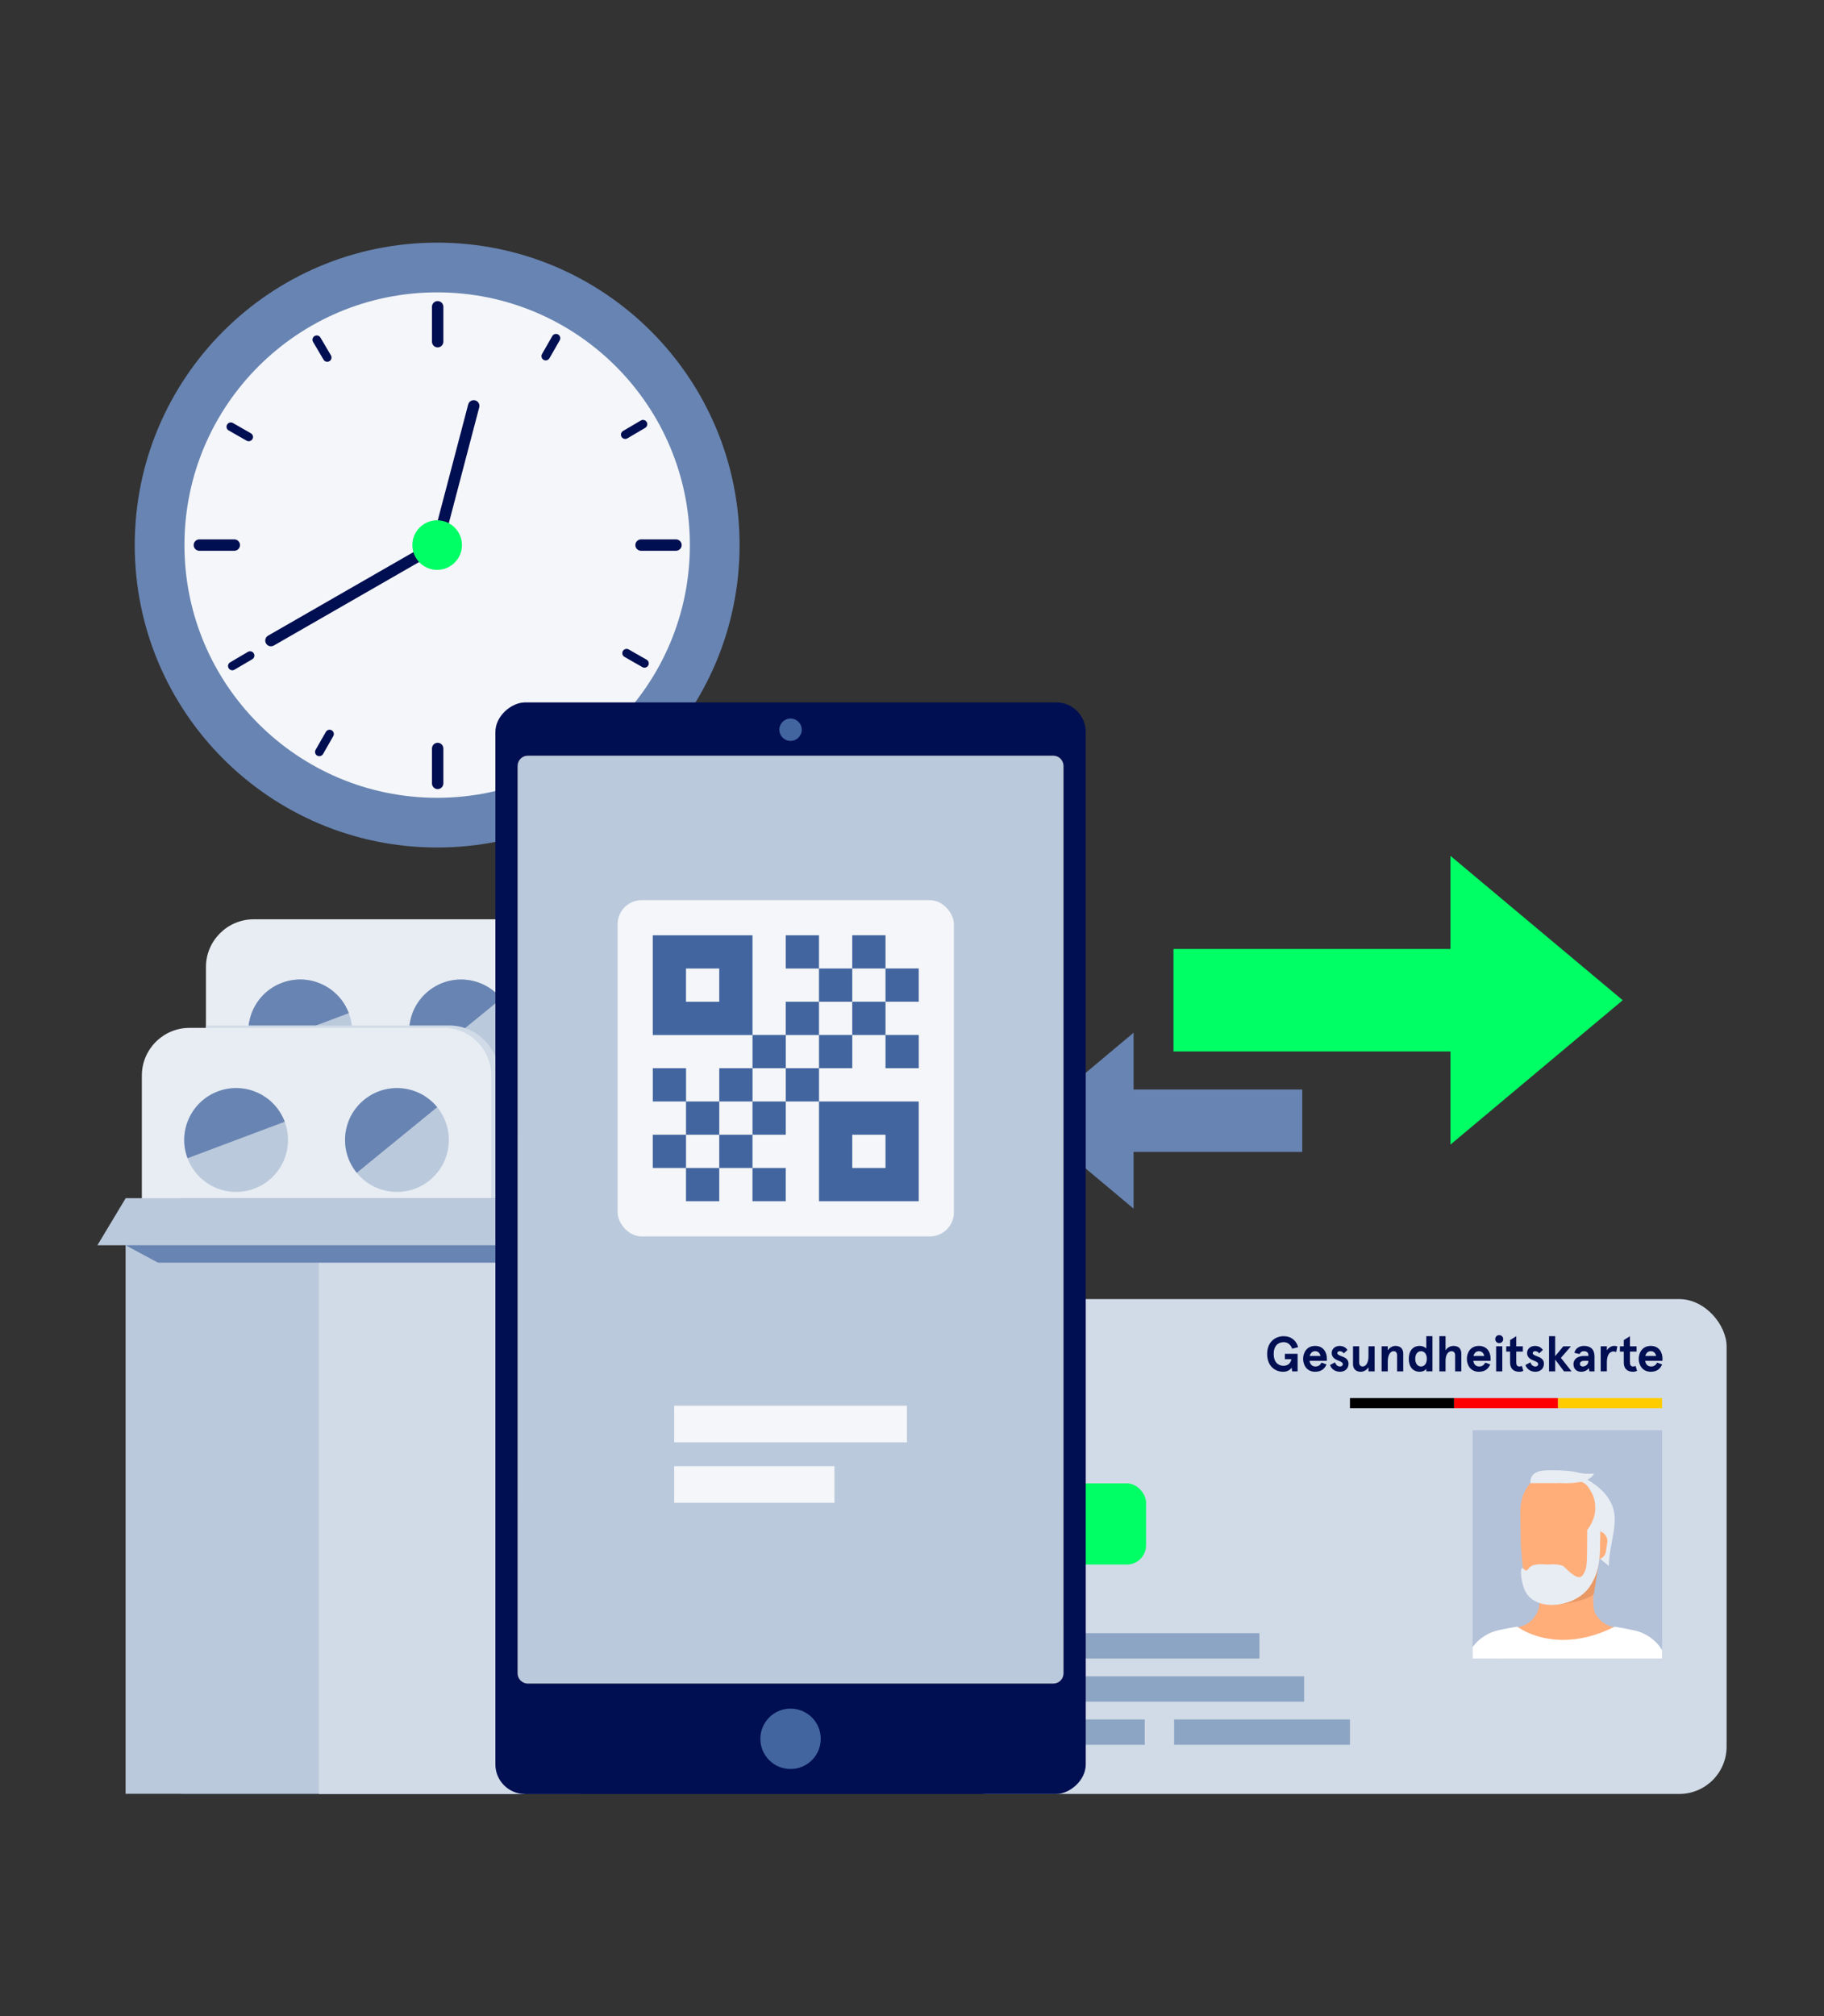 <?xml version="1.0" encoding="UTF-8"?>
<svg xmlns="http://www.w3.org/2000/svg" xmlns:xlink="http://www.w3.org/1999/xlink" id="Illustrationen" viewBox="0 0 825.51 912.48">
  <rect x="0" y="0" width="825.51" height="912.48" fill="#333333" stroke="none"/>
  <defs>
    <clipPath id="clippath">
      <rect x="666.47" y="647.26" width="85.77" height="103.32" fill="none"></rect>
    </clipPath>
    <linearGradient id="linear-gradient" x1="357.79" y1="944.15" x2="357.79" y2="-478.83" gradientUnits="userSpaceOnUse">
      <stop offset="0" stop-color="#4d4d4d"></stop>
      <stop offset="1" stop-color="#1a1a1a"></stop>
    </linearGradient>
  </defs>
  <g>
    <circle cx="197.85" cy="246.68" r="123.05" fill="#f4f6f9"></circle>
    <path d="m197.85,109.81c-75.59,0-136.87,61.28-136.87,136.87s61.28,136.87,136.87,136.87,136.87-61.28,136.87-136.87-61.28-136.87-136.87-136.87Zm0,251.24c-63.16,0-114.37-51.2-114.37-114.37s51.2-114.37,114.37-114.37,114.37,51.2,114.37,114.37-51.2,114.37-114.37,114.37Z" fill="#6884b2"></path>
    <g>
      <path d="m305.93,249.26h-15.8c-1.43,0-2.58-1.16-2.58-2.58s1.16-2.58,2.58-2.58h15.8c1.43,0,2.58,1.16,2.58,2.58s-1.16,2.58-2.58,2.58Z" fill="#000e52"></path>
      <path d="m106.03,249.26h-15.8c-1.43,0-2.58-1.16-2.58-2.58s1.16-2.58,2.58-2.58h15.8c1.43,0,2.58,1.16,2.58,2.58s-1.16,2.58-2.58,2.58Z" fill="#000e52"></path>
    </g>
    <g>
      <path d="m198.08,357.11c-1.43,0-2.58-1.16-2.58-2.58v-15.8c0-1.43,1.16-2.58,2.58-2.58s2.58,1.16,2.58,2.58v15.8c0,1.43-1.16,2.58-2.58,2.58Z" fill="#000e52"></path>
      <path d="m198.08,157.21c-1.43,0-2.58-1.16-2.58-2.58v-15.8c0-1.43,1.16-2.58,2.58-2.58s2.58,1.16,2.58,2.58v15.8c0,1.43-1.16,2.58-2.58,2.58Z" fill="#000e52"></path>
    </g>
    <g>
      <path d="m291.69,302.17c-.33,0-.66-.08-.96-.26l-8.11-4.64c-.93-.53-1.25-1.71-.72-2.64.53-.93,1.72-1.25,2.64-.72l8.11,4.64c.93.53,1.25,1.71.72,2.64-.36.62-1.01.97-1.68.97Z" fill="#000e52"></path>
      <path d="m112.57,199.7c-.33,0-.66-.08-.96-.26l-8.11-4.64c-.93-.53-1.25-1.71-.72-2.64.53-.93,1.72-1.25,2.64-.72l8.11,4.64c.93.53,1.25,1.71.72,2.64-.36.62-1.01.97-1.68.97Z" fill="#000e52"></path>
    </g>
    <g>
      <path d="m252.8,341.55c-.66,0-1.31-.34-1.67-.95l-4.74-8.05c-.54-.92-.23-2.11.69-2.65.92-.54,2.11-.24,2.65.69l4.74,8.05c.54.92.23,2.11-.69,2.65-.31.18-.65.27-.98.27Z" fill="#000e52"></path>
      <path d="m148.1,163.73c-.66,0-1.31-.34-1.67-.95l-4.74-8.05c-.54-.92-.23-2.11.69-2.65.92-.54,2.11-.24,2.65.69l4.74,8.05c.54.92.23,2.11-.69,2.65-.31.18-.65.27-.98.27Z" fill="#000e52"></path>
    </g>
    <g>
      <path d="m144.52,342.23c-.33,0-.66-.08-.96-.26-.93-.53-1.25-1.71-.72-2.64l4.64-8.11c.53-.93,1.72-1.25,2.64-.72.93.53,1.25,1.71.72,2.64l-4.64,8.11c-.36.62-1.01.97-1.68.97Z" fill="#000e52"></path>
      <path d="m246.99,163.11c-.33,0-.66-.08-.96-.26-.93-.53-1.25-1.71-.72-2.64l4.64-8.11c.53-.93,1.72-1.25,2.64-.72.93.53,1.25,1.71.72,2.64l-4.64,8.11c-.36.62-1.01.97-1.68.97Z" fill="#000e52"></path>
    </g>
    <g>
      <path d="m105.14,303.34c-.66,0-1.31-.34-1.67-.95-.54-.92-.23-2.11.69-2.65l8.05-4.74c.92-.54,2.11-.23,2.65.69.54.92.23,2.11-.69,2.65l-8.05,4.74c-.31.18-.65.27-.98.27Z" fill="#000e52"></path>
      <path d="m282.96,198.64c-.66,0-1.31-.34-1.67-.95-.54-.92-.23-2.11.69-2.65l8.05-4.74c.92-.54,2.11-.23,2.65.69.54.92.23,2.11-.69,2.65l-8.05,4.74c-.31.18-.65.27-.98.27Z" fill="#000e52"></path>
    </g>
    <path d="m197.86,249.26c-.22,0-.44-.03-.66-.09-1.38-.36-2.2-1.77-1.84-3.15l16.54-62.99c.36-1.38,1.77-2.2,3.15-1.84,1.38.36,2.2,1.77,1.84,3.15l-16.54,62.99c-.31,1.16-1.35,1.93-2.5,1.93Z" fill="#000e52"></path>
    <path d="m122.63,292.49c-.89,0-1.76-.47-2.24-1.3-.71-1.24-.28-2.81.95-3.53l75.23-43.23c1.23-.71,2.81-.28,3.53.95.71,1.24.28,2.81-.95,3.53l-75.23,43.23c-.4.23-.85.34-1.28.34Z" fill="#000e52"></path>
    <circle cx="197.85" cy="246.68" r="11.22" fill="#00ff64"></circle>
  </g>
  <polygon points="513.03 493.05 589.37 493.05 589.37 521.3 513.03 521.3 513.03 546.97 465.53 507.18 513.03 467.37 513.03 493.05" fill="#6884b2"></polygon>
  <g id="GKARTE">
    <rect x="425.6" y="587.92" width="355.83" height="223.94" rx="21.42" ry="21.42" fill="#d1dbe7"></rect>
    <rect x="445.97" y="739.1" width="124.03" height="11.48" fill="#8da5c4"></rect>
    <rect x="445.97" y="758.62" width="144.26" height="11.48" fill="#8da5c4"></rect>
    <rect x="445.97" y="778.14" width="72.13" height="11.48" fill="#8da5c4"></rect>
    <rect x="531.38" y="778.14" width="79.58" height="11.48" fill="#8da5c4"></rect>
    <rect x="473.13" y="671.3" width="45.55" height="36.75" rx="8.69" ry="8.69" fill="#00ff64"></rect>
    <g>
      <path d="m573.49,612.75c0-5.38,3.6-8.05,7.49-8.05,3.51,0,5.74,2.09,6.54,4.97l-2.68.7c-.74-1.8-1.96-2.97-3.87-2.97-2.52,0-4.52,1.69-4.52,5.35s2,5.35,4.45,5.35c2.32,0,3.35-1.57,3.53-2.99h-2.92v-2.43h5.76v7.94h-2.45l-.25-1.69c-.61.92-1.8,1.87-3.82,1.87-3.8,0-7.26-2.68-7.26-8.05Z" fill="#000e52"></path>
      <path d="m600.5,615.85h-7.83c.25,1.73,1.28,2.56,2.7,2.56,1.28,0,2.07-.58,2.74-1.75l2.25.83c-.88,2-2.41,3.31-5.15,3.31-3.89,0-5.44-3.17-5.44-5.85s1.55-5.85,5.44-5.85,5.29,3.13,5.29,5.6v1.15Zm-2.86-2.2c-.25-1.12-.94-2.16-2.43-2.16-1.19,0-2.11.74-2.47,2.16h4.9Z" fill="#000e52"></path>
      <path d="m601.96,617.74l2.23-1.19c.4,1.1,1.15,1.87,2.25,1.87.65,0,1.3-.34,1.3-1.1s-1.15-1.24-2.34-1.71c-1.58-.63-2.7-1.57-2.7-3.33s1.48-3.17,3.58-3.17c1.53,0,2.86.67,3.55,1.84l-1.67,1.53c-.49-.72-1.12-.99-1.82-.99-.56,0-1.1.32-1.1.85,0,.5.41.9,2.32,1.6,1.62.58,2.77,1.51,2.77,3.19,0,2.23-1.62,3.67-3.87,3.67-2.52,0-4.05-1.55-4.5-3.06Z" fill="#000e52"></path>
      <path d="m612.35,617.38v-8.1h2.79v7.26c0,1.35.67,1.87,1.62,1.87,1.35,0,2.59-1.62,2.59-4.61v-4.52h2.79v11.34h-2.79v-1.82c-.83,1.19-2.05,2-3.51,2-2.02,0-3.49-1.15-3.49-3.42Z" fill="#000e52"></path>
      <path d="m625.29,609.28h2.79v1.82c.83-1.19,2.05-2,3.51-2,2.02,0,3.49,1.15,3.49,3.42v8.1h-2.79v-7.26c0-1.35-.67-1.87-1.62-1.87-1.35,0-2.59,1.62-2.59,4.61v4.52h-2.79v-11.34Z" fill="#000e52"></path>
      <path d="m637.59,614.95c0-3.49,1.75-5.85,4.95-5.85,1.37,0,2.47.58,2.97,1.21v-5.62h2.79v15.92h-2.79v-1.17c-.32.58-1.35,1.35-2.97,1.35-3.19,0-4.95-2.36-4.95-5.85Zm8.16,0c0-2.25-1.15-3.46-2.61-3.46s-2.63,1.21-2.63,3.46,1.17,3.46,2.63,3.46,2.61-1.21,2.61-3.46Z" fill="#000e52"></path>
      <path d="m651.44,604.7h2.79v6.41c.72-1.15,1.96-2,3.6-2,2.14,0,3.53,1.1,3.53,3.42v8.1h-2.79v-7.11c0-1.37-.54-2.02-1.69-2.02-1.28,0-2.65,1.28-2.65,4.34v4.79h-2.79v-15.92Z" fill="#000e52"></path>
      <path d="m674.61,615.85h-7.83c.25,1.73,1.28,2.56,2.7,2.56,1.28,0,2.07-.58,2.74-1.75l2.25.83c-.88,2-2.41,3.31-5.15,3.31-3.89,0-5.44-3.17-5.44-5.85s1.55-5.85,5.44-5.85,5.29,3.13,5.29,5.6v1.15Zm-2.86-2.2c-.25-1.12-.94-2.16-2.43-2.16-1.19,0-2.11.74-2.47,2.16h4.9Z" fill="#000e52"></path>
      <path d="m676.72,606.02c0-1.01.76-1.8,1.8-1.8s1.8.79,1.8,1.8-.76,1.8-1.8,1.8-1.8-.79-1.8-1.8Zm.4,3.26h2.79v11.34h-2.79v-11.34Z" fill="#000e52"></path>
      <path d="m683.44,616.62v-4.95h-1.75v-2.38h1.75v-2.83l2.79-1.75v4.59h2.99v2.38h-2.99v4.9c0,1.39.54,1.84,1.48,1.84.38,0,.7-.07,1.08-.27l.65,2.25c-.63.29-1.24.4-1.84.4-2.56,0-4.16-1.37-4.16-4.18Z" fill="#000e52"></path>
      <path d="m690.39,617.74l2.23-1.19c.4,1.1,1.15,1.87,2.25,1.87.65,0,1.3-.34,1.3-1.1s-1.15-1.24-2.34-1.71c-1.58-.63-2.7-1.57-2.7-3.33s1.48-3.17,3.58-3.17c1.53,0,2.86.67,3.55,1.84l-1.67,1.53c-.49-.72-1.12-.99-1.82-.99-.56,0-1.1.32-1.1.85,0,.5.41.9,2.32,1.6,1.62.58,2.77,1.51,2.77,3.19,0,2.23-1.62,3.67-3.87,3.67-2.52,0-4.05-1.55-4.5-3.06Z" fill="#000e52"></path>
      <path d="m701.05,604.7h2.79v9.04l3.69-4.45h3.44l-4.54,5.22,4.84,6.12h-3.42l-4-5.35v5.35h-2.79v-15.92Z" fill="#000e52"></path>
      <path d="m712.12,617.36c0-2.25,1.84-3.71,4.75-3.71h1.98v-.49c0-1.19-.94-1.67-1.98-1.67-.9,0-1.6.36-1.96,1.3l-2.36-.54c.36-1.87,2.05-3.15,4.32-3.15,2.99,0,4.77,1.57,4.77,4.75v6.77h-2.29l-.29-1.44c-.79.97-1.87,1.62-3.49,1.62-1.93,0-3.44-1.19-3.44-3.44Zm6.72-1.28v-.23h-1.87c-1.19,0-1.93.45-1.93,1.46,0,.65.52,1.1,1.26,1.1,1.26,0,2.54-.88,2.54-2.34Z" fill="#000e52"></path>
      <path d="m724.46,609.28h2.79v1.84c.81-1.33,2.07-2.02,3.35-2.02.5,0,.92.09,1.37.22l-.52,2.59c-.34-.2-.7-.32-1.17-.32-1.62,0-3.04,1.33-3.04,4.99v4.03h-2.79v-11.34Z" fill="#000e52"></path>
      <path d="m734.9,616.62v-4.95h-1.75v-2.38h1.75v-2.83l2.79-1.75v4.59h2.99v2.38h-2.99v4.9c0,1.39.54,1.84,1.48,1.84.38,0,.7-.07,1.08-.27l.65,2.25c-.63.29-1.24.4-1.84.4-2.56,0-4.16-1.37-4.16-4.18Z" fill="#000e52"></path>
      <path d="m752.4,615.85h-7.83c.25,1.73,1.28,2.56,2.7,2.56,1.28,0,2.07-.58,2.74-1.75l2.25.83c-.88,2-2.41,3.31-5.15,3.31-3.89,0-5.44-3.17-5.44-5.85s1.55-5.85,5.44-5.85,5.29,3.13,5.29,5.6v1.15Zm-2.86-2.2c-.25-1.12-.94-2.16-2.43-2.16-1.19,0-2.11.74-2.47,2.16h4.9Z" fill="#000e52"></path>
    </g>
    <g>
      <rect x="658.06" y="632.71" width="47.09" height="4.59" fill="red"></rect>
      <rect x="705.15" y="632.71" width="47.09" height="4.59" fill="#fc0"></rect>
      <rect x="610.97" y="632.71" width="47.09" height="4.59"></rect>
    </g>
    <g clip-path="url(#clippath)" fill="none">
      <rect x="634.51" y="621.22" width="136.08" height="148.88" fill="#b3c1d9"></rect>
      <g>
        <path d="m730.85,736.51c-5.85-.92-10.19-5.91-10.19-11.84v-25.23c0-6.58-5.34-11.92-11.92-11.92h0c-6.58,0-11.92,5.34-11.92,11.92v25.23c0,5.92-4.34,10.91-10.19,11.84-2.78.44-5.55.96-8.33,1.56v48.23h60.86v-48.23c-2.78-.6-5.55-1.12-8.33-1.56Z" fill="#ffae7a"></path>
        <path d="m668.11,849.87l-5.6-91.14c-.62-10.06,6.09-18.91,15.96-21.04,2.62-.57,5.33-1.07,8.07-1.51h.02s.17,0,.17,0l.09.07c.08.06,7.79,5.91,20.61,5.91,7.55,0,15.37-2,23.24-5.94l.09-.05.11.02c3.06.48,6.03,1.04,8.85,1.67,9.44,2.09,15.86,10.55,15.27,20.13l-5.63,91.89h-81.28Z" fill="#fff"></path>
        <path d="m723.87,700.99s-4.02,19.83-2.4,27.9c1.63,8.07-8.28,12.11-8.28,12.11l-17.61-.95,3.43-41.15c.54-6.44,5.9-11.4,12.35-11.44h0c7.33-.04,13.12,6.22,12.5,13.53Z" fill="#ffae7a"></path>
        <path d="m723.79,705.96l-21,20.38s14.78-1.06,18.54-4.99l2.46-15.4Z" fill="#e89966"></path>
        <g>
          <path d="m718.05,669.5s8.34,3.9,11.6,11.79c3.26,7.88-1.5,17.7-1.5,27.4l-4.27-3.49.8-20.85-6.64-14.85Z" fill="#e8edf3"></path>
          <rect x="718.6" y="692.94" width="8.52" height="12.92" rx="4.26" ry="4.26" transform="translate(1334.6 1497.82) rotate(-171.51)" fill="#ffae7a"></rect>
          <path d="m723.38,699.42l1.31-15.07c0-8.42-6.83-15.25-15.25-18.45h-8.96c-8.42,3.19-12.43,10.02-12.43,18.45l.24,15.06h0s.7,8.06.7,8.06c.11,1.21.38,2.39.8,3.52,1.42,4.93,4.39,9.32,8.61,12.36,1.31.94,2.52,1.59,3.43,1.64,2.58.14,5.46.14,8.04,0,.91-.05,2.12-.7,3.43-1.64,4.45-3.21,7.52-7.94,8.84-13.21.28-.91.48-1.85.57-2.81l.48-5.56.21-2.37h0Z" fill="#ffae7a"></path>
          <path d="m689.43,709.9c1.54,1.36,1.38,1.02,3.05-.75,1.67-1.77,7.75-1.09,7.75-1.09,0,0,6.02-.63,7.75,1.09,6.98,6.93,7.94,4.89,9.44,1.66.86-1.86.91-5.35.91-18.38,5.91-7.64,3.26-14.88,1.85-17.24-1.41-2.36-2.49-4.97-7.76-5.11-1.89-.05-7.47,1.03-7.47,1.03h-12.3s1.55-3.09,1.55-3.09c2.86-3.46,10.82-1.12,10.82-1.12,23.35.13,20.5,15.36,19.49,24.01-1.01,8.69,1.29,18.09-5.25,27.42-6.54,9.33-25.42,11.66-29.48.63-1.77-4.83-1.9-10.44-.36-9.08Z" fill="#e8edf3"></path>
          <path d="m692.66,671.12h12.94s13.41,1.27,15.83-4.28c0,0-3.85.45-6.72-.31-2.87-.77-6.92-1.17-12.3-1.17-1.45,0-2.85.07-4.14.18-3.38.28-5.89,2.19-5.62,5.57h0Z" fill="#e8edf3"></path>
        </g>
      </g>
    </g>
  </g>
  <g>
    <g>
      <g>
        <path d="m93.21,437.62v193.42c0,11.87,9.71,21.58,21.58,21.58h114.96c3.08,0,6-.65,8.66-1.83,7.59-3.35,12.92-10.96,12.92-19.75v-193.42c0-11.87-9.71-21.58-21.58-21.58h-114.96c-11.87,0-21.58,9.71-21.58,21.58Z" fill="#e8edf3"></path>
        <path d="m144.13,488.77c12.15-4.56,18.29-18.11,13.73-30.25-4.56-12.14-18.1-18.3-30.25-13.73-12.14,4.56-18.3,18.11-13.73,30.25,4.56,12.14,18.11,18.29,30.25,13.73Z" fill="#bbc9dc"></path>
        <path d="m113.88,475.03l43.99-16.52c-4.56-12.14-18.1-18.3-30.25-13.73-12.14,4.56-18.3,18.11-13.73,30.25Z" fill="#6884b2"></path>
        <path d="m223.52,484.97c10.05-8.21,11.55-23.01,3.34-33.05-8.2-10.05-23-11.55-33.05-3.34-10.05,8.2-11.55,23-3.34,33.05,8.2,10.05,23,11.55,33.05,3.34Z" fill="#bbc9dc"></path>
        <path d="m190.47,481.63l36.4-29.71c-8.2-10.05-23-11.55-33.05-3.34-10.05,8.2-11.55,23-3.34,33.05Z" fill="#6884b2"></path>
        <path d="m144.13,632.07c12.15-4.56,18.29-18.11,13.73-30.25-4.56-12.14-18.1-18.3-30.25-13.73-12.14,4.56-18.3,18.11-13.73,30.25,4.56,12.14,18.11,18.29,30.25,13.73Z" fill="#bbc9dc"></path>
        <path d="m113.88,619.94l43.99-16.52c-4.56-12.14-18.1-18.3-30.25-13.73-12.14,4.56-18.3,18.11-13.73,30.25Z" fill="#6884b2"></path>
        <path d="m223.52,628.28c10.05-8.21,11.55-23,3.34-33.05-8.2-10.05-23-11.55-33.05-3.34-10.05,8.2-11.55,23.01-3.34,33.05,8.2,10.05,23,11.55,33.05,3.34Z" fill="#bbc9dc"></path>
        <path d="m190.47,626.53l36.4-29.71c-8.2-10.05-23-11.55-33.05-3.34-10.05,8.2-11.55,23-3.34,33.05Z" fill="#6884b2"></path>
        <g>
          <path d="m125.81,562.32c11.73,5.56,25.73.56,31.29-11.17,5.56-11.72.56-25.73-11.17-31.29-11.72-5.56-25.73-.55-31.29,11.17-5.56,11.72-.56,25.73,11.17,31.29Z" fill="#bbc9dc"></path>
          <path d="m114.65,531.03l42.46,20.12c5.56-11.72.56-25.73-11.17-31.29-11.72-5.56-25.73-.55-31.29,11.17Z" fill="#6884b2"></path>
        </g>
        <path d="m230.48,532.37c-4.82-12.05-18.5-17.9-30.54-13.08-12.04,4.82-17.9,18.49-13.08,30.54,4.82,12.04,18.5,17.9,30.54,13.08,12.04-4.82,17.9-18.5,13.08-30.54Z" fill="#bbc9dc"></path>
        <path d="m217.4,562.91l-17.46-43.62c-12.04,4.82-17.9,18.49-13.08,30.54,4.82,12.04,18.5,17.9,30.54,13.08Z" fill="#6884b2"></path>
      </g>
      <path d="m93.21,464.09v168.31c0,11.12,8.88,20.22,19.75,20.22h105.2c2.81,0,5.49-.61,7.93-1.71v-163.52c0-6.69-2.79-12.74-7.24-17-1.64-1.58-3.51-2.91-5.56-3.93-3.01-1.51-6.39-2.37-9.96-2.37h-110.11Z" fill="#d1dbe7"></path>
    </g>
    <g>
      <path d="m46.55,504.4h193.42c11.91,0,21.58,9.67,21.58,21.58v114.96c0,11.91-9.67,21.58-21.58,21.58H46.55c-11.91,0-21.58-9.67-21.58-21.58v-114.96c0-11.91,9.67-21.58,21.58-21.58Z" transform="translate(726.72 440.2) rotate(90)" fill="#e8edf3"></path>
      <path d="m115.12,537.91c12.15-4.56,18.29-18.11,13.73-30.25-4.56-12.14-18.1-18.3-30.25-13.73-12.14,4.56-18.29,18.11-13.73,30.25,4.56,12.14,18.11,18.3,30.25,13.73Z" fill="#bbc9dc"></path>
      <path d="m84.87,524.17l43.99-16.52c-4.56-12.14-18.1-18.3-30.25-13.73-12.14,4.56-18.29,18.11-13.73,30.25Z" fill="#6884b2"></path>
      <path d="m194.51,534.11c10.05-8.21,11.55-23,3.34-33.05-8.2-10.05-23-11.55-33.05-3.34-10.05,8.2-11.55,23.01-3.34,33.05,8.2,10.05,23.01,11.55,33.06,3.34Z" fill="#bbc9dc"></path>
      <path d="m161.46,530.77l36.4-29.71c-8.2-10.05-23-11.55-33.05-3.34-10.05,8.2-11.55,23.01-3.34,33.05Z" fill="#6884b2"></path>
      <path d="m115.12,681.22c12.15-4.56,18.29-18.11,13.73-30.25-4.56-12.14-18.1-18.3-30.25-13.73-12.14,4.56-18.29,18.11-13.73,30.25,4.56,12.14,18.11,18.3,30.25,13.74Z" fill="#bbc9dc"></path>
      <path d="m84.87,669.08l43.99-16.52c-4.56-12.14-18.1-18.3-30.25-13.73-12.14,4.56-18.29,18.11-13.73,30.25Z" fill="#6884b2"></path>
      <path d="m194.51,677.42c10.05-8.21,11.55-23.01,3.34-33.06-8.2-10.05-23-11.55-33.05-3.34-10.05,8.2-11.55,23.01-3.34,33.06,8.2,10.05,23.01,11.55,33.06,3.34Z" fill="#bbc9dc"></path>
      <path d="m161.46,675.67l36.4-29.71c-8.2-10.05-23-11.55-33.05-3.34-10.05,8.2-11.55,23.01-3.34,33.05Z" fill="#6884b2"></path>
      <g>
        <path d="m96.8,611.46c11.73,5.56,25.73.56,31.29-11.17,5.56-11.72.56-25.73-11.17-31.29-11.72-5.56-25.73-.55-31.29,11.17-5.56,11.72-.56,25.73,11.17,31.29Z" fill="#bbc9dc"></path>
        <path d="m85.64,580.17l42.46,20.12c5.56-11.72.56-25.73-11.17-31.29-11.72-5.56-25.73-.55-31.29,11.17Z" fill="#6884b2"></path>
      </g>
      <path d="m201.47,581.51c-4.82-12.05-18.5-17.9-30.54-13.08-12.04,4.82-17.9,18.49-13.08,30.54,4.82,12.04,18.5,17.9,30.54,13.08,12.04-4.82,17.9-18.5,13.08-30.54Z" fill="#bbc9dc"></path>
      <path d="m188.38,612.05l-17.46-43.62c-12.04,4.82-17.9,18.49-13.08,30.54,4.82,12.04,18.5,17.9,30.54,13.08Z" fill="#6884b2"></path>
    </g>
    <g>
      <rect x="81.99" y="542.32" width="180.56" height="269.46" transform="translate(344.54 1354.11) rotate(-180)" fill="#6884b2"></rect>
      <rect x="56.84" y="542.32" width="180.56" height="269.47" fill="#bbc9dc"></rect>
      <polygon points="237.4 557.96 246.05 571.42 262.55 571.42 262.55 542.32 237.4 542.32 237.4 557.96" fill="#42659f"></polygon>
      <polygon points="252.82 563.55 277.97 563.55 262.55 542.32 237.4 542.32 252.82 563.55" fill="#bbc9dc"></polygon>
      <polygon points="144.27 811.86 237.4 811.86 237.4 554.6 144.27 563.52 144.27 811.86" fill="#d1dbe7"></polygon>
      <polygon points="56.84 563.55 71.49 571.42 228.7 571.42 237.4 557.96 237.4 542.32 56.84 563.55" fill="#6884b2"></polygon>
      <polygon points="44.09 563.55 224.65 563.55 237.4 542.32 56.84 542.32 44.09 563.55" fill="#bbc9dc"></polygon>
    </g>
  </g>
  <g>
    <g>
      <rect x="110.79" y="431.29" width="494.01" height="267.19" rx="13.41" ry="13.41" transform="translate(922.68 207.09) rotate(90)" fill="#000e52"></rect>
      <rect x="234.27" y="342" width="247.04" height="419.9" rx="4.61" ry="4.61" fill="url(#linear-gradient)"></rect>
      <circle cx="357.79" cy="330.24" r="5.07" fill="#42659f"></circle>
      <path id="SCREEN" d="m476.7,761.9c2.55,0,4.61-2.06,4.61-4.61v-410.68c0-2.55-2.06-4.61-4.61-4.61h-237.82c-2.55,0-4.61,2.06-4.61,4.61v410.68c0,2.55,2.06,4.61,4.61,4.61" fill="#bbc9dc"></path>
      <circle cx="357.79" cy="786.91" r="13.67" fill="#42659f"></circle>
    </g>
    <g>
      <rect x="305.12" y="636.15" width="105.35" height="16.57" fill="#f4f6f9"></rect>
      <rect x="305.12" y="663.53" width="72.53" height="16.57" fill="#f4f6f9"></rect>
    </g>
    <rect x="279.53" y="407.37" width="152.18" height="152.18" rx="10.87" ry="10.87" fill="#f4f6f9"></rect>
    <path d="m325.52,423.27h-30.09v45.14h45.14v-45.14h-15.05Zm0,30.09h-15.05v-15.05h15.05v15.05Zm45.14-15.05h-15.05v-15.05h15.05v15.05Zm0,30.09h-15.05v-15.05h15.05v15.05Zm15.05-15.05h-15.05v-15.05h15.05v15.05Zm15.05-15.05h-15.05v-15.05h15.05v15.05Zm0,30.09h-15.05v-15.05h15.05v15.05Zm15.05-15.05h-15.05v-15.05h15.05v15.05Zm-45.14,45.14h-15.05v-15.05h15.05v15.05Zm15.05-15.05h-15.05v-15.05h15.05v15.05Zm-75.23,15.05h-15.05v-15.05h15.05v15.05Zm105.33-15.05h-15.05v-15.05h15.05v15.05Zm-60.19,0h-15.05v-15.05h15.05v15.05Zm-15.05,15.05h-15.05v-15.05h15.05v15.05Zm-15.05,15.05h-15.05v-15.05h15.05v15.05Zm30.09,0h-15.05v-15.05h15.05v15.05Zm-45.14,15.05h-15.05v-15.05h15.05v15.05Zm90.28-30.09h-30.09v45.14h45.14v-45.14h-15.05Zm0,30.09h-15.05v-15.05h15.05v15.05Zm-60.19,0h-15.05v-15.05h15.05v15.05Zm-15.05,15.05h-15.05v-15.05h15.05v15.05Zm30.09,0h-15.05v-15.05h15.05v15.05Z" fill="#42659f"></path>
  </g>
  <polygon points="656.44 429.47 531.1 429.47 531.1 475.85 656.44 475.85 656.44 518 734.41 452.66 656.44 387.32 656.44 429.47" fill="#00ff64"></polygon>
</svg>
